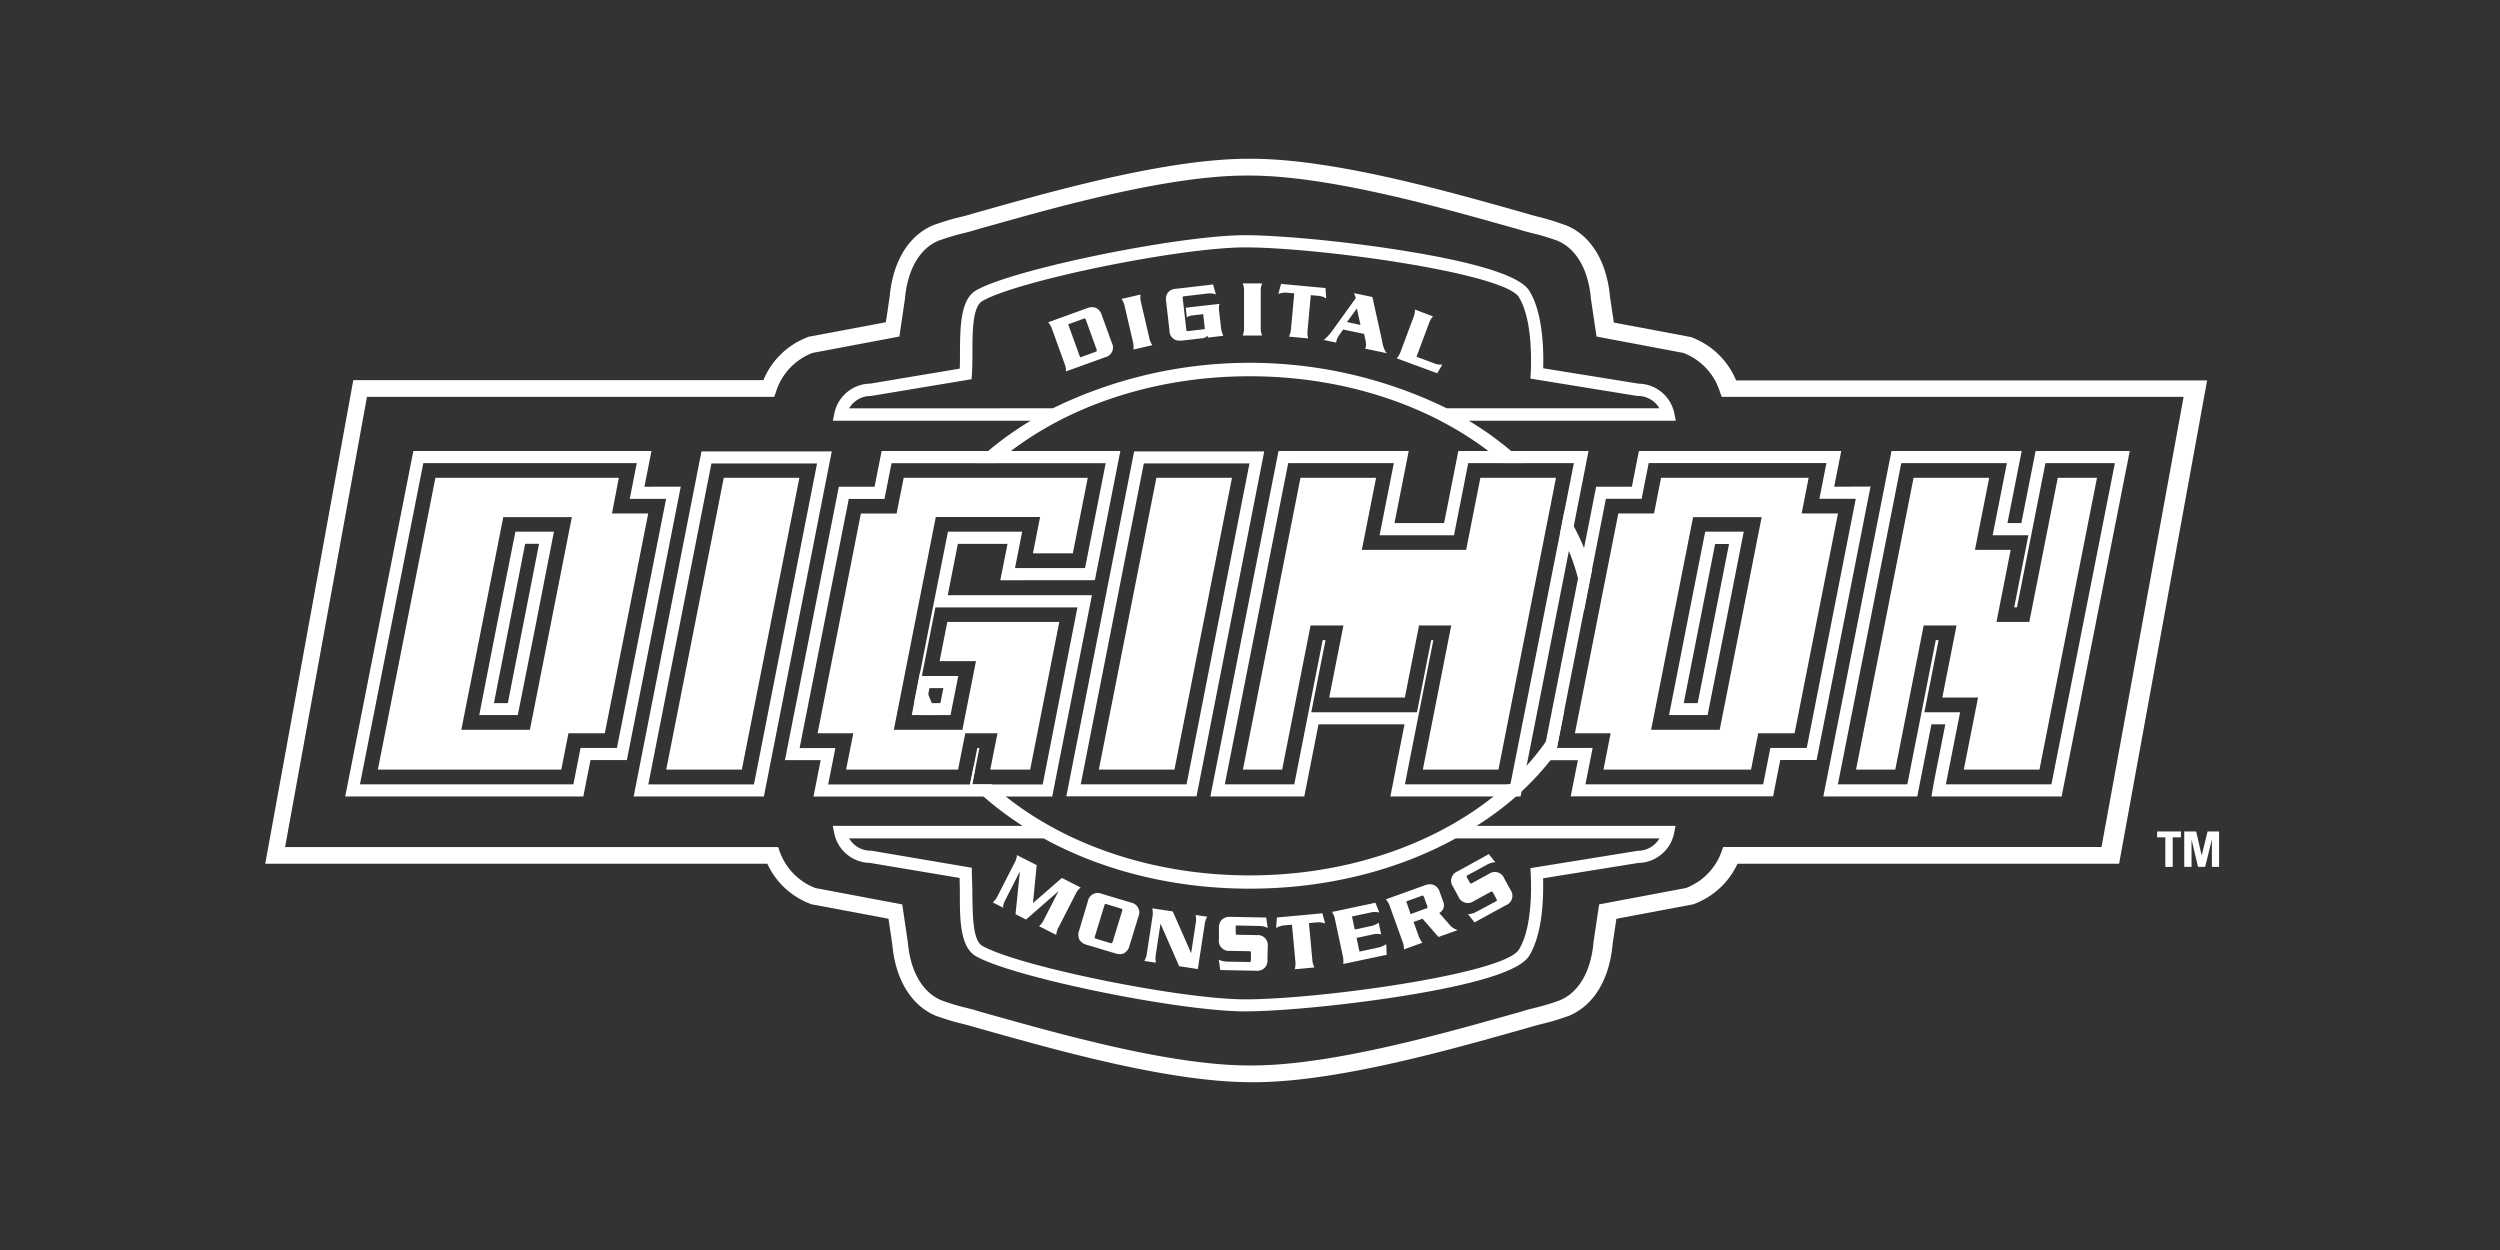 <?xml version="1.0" encoding="utf-8"?>
<svg xmlns="http://www.w3.org/2000/svg" id="OTHER_CHANNELS" data-name="OTHER CHANNELS" viewBox="0 0 576 288">
  <rect x="0" y="0" width="576" height="288" fill="#333333" stroke="none"/>
  <defs>
    <style>.cls-1{fill:#fff;}</style>
  </defs>
  <g id="DIGIMON">
    <g id="DIGIMON_-_White" data-name="DIGIMON - White">
      <path class="cls-1" d="M502.49,191.57v1.35h-1.9v6.81h-1.7v-6.81H497v-1.35Z"/>
      <path class="cls-1" d="M503.25,199.73v-8.16H506l1.27,5.55h0l1.35-5.55h2.66v8.16h-1.66v-6.3h0l-1.56,6.3h-1.63l-1.5-6.3h0v6.3Z"/>
      <path class="cls-1" d="M400,87.65A17.87,17.87,0,0,0,390.43,78l-.78-.33-17.82-3.35-.88-5.9C370.2,60.09,366.4,54,360.5,51.79l-.08,0A53.62,53.62,0,0,0,354.65,50c-1.07-.27-2-.5-3-.83l-.33-.09-3.77-1.06c-15.27-4.28-40.83-11.44-59.23-11.44h-.71c-18.39,0-43.95,7.16-59.22,11.44l-3.78,1.06-.33.09c-1,.33-1.91.56-3,.83a52.31,52.31,0,0,0-5.77,1.72l-.08,0c-5.9,2.26-9.7,8.3-10.45,16.62l-.88,5.9-17.82,3.35-.78.33a17.87,17.87,0,0,0-9.61,9.66H81.4L61.11,199H176.79a17.83,17.83,0,0,0,9.31,9l.78.33,17.83,3.35.87,5.9c.75,8.32,4.55,14.37,10.45,16.62l.09,0a52.87,52.87,0,0,0,5.76,1.72c1.07.27,2,.51,3,.83l.33.09,3.78,1.06c15.27,4.28,40.83,11.44,59.22,11.44h.71c18.4,0,44-7.16,59.23-11.44l3.77-1.06.33-.09c1-.32,1.92-.56,3-.83a52.87,52.87,0,0,0,5.76-1.72l.09,0c5.89-2.25,9.69-8.3,10.44-16.62l.88-5.9,17.82-3.35L391,208a17.89,17.89,0,0,0,9.32-9h87.92L508.52,87.65Zm84.19,107.5H397l-.11.32a14.06,14.06,0,0,1-8,8.95l-.4.17-20.05,3.78-1.29,8.69c-.59,6.86-3.5,11.78-8,13.5a51.49,51.49,0,0,1-5.41,1.62c-1.09.27-2.11.53-3.21.89l-.18.05-3.78,1.06c-15.05,4.22-40.25,11.3-58.08,11.3h-.71c-17.84,0-43-7.08-58.09-11.3l-3.78-1.06-.17-.05c-1.1-.36-2.13-.62-3.21-.89a50.37,50.37,0,0,1-5.37-1.61h0c-4.5-1.72-7.41-6.64-8-13.5l-1.28-8.69-20.05-3.78-.41-.17a14.13,14.13,0,0,1-8-8.9c0-.08-.07-.21-.13-.37H65.68L84.55,91.44h93.83l.38-1.07a14.1,14.1,0,0,1,8-8.88l.41-.17,20.05-3.78,1.28-8.69c.6-6.87,3.51-11.78,8-13.5l.05,0a49.41,49.41,0,0,1,5.37-1.6c1.08-.28,2.11-.54,3.21-.89l.17-.06,3.78-1.05c15.06-4.23,40.25-11.3,58.09-11.3h.71c17.83,0,43,7.07,58.09,11.3l3.77,1.05.17.06c1.11.35,2.14.61,3.22.89a50.08,50.08,0,0,1,5.37,1.6l.05,0c4.5,1.72,7.41,6.64,8,13.5l1.29,8.69,20.05,3.78.4.17a14.08,14.08,0,0,1,8,8.87q.11.27.39,1.08H503.1Z"/>
      <path class="cls-1" d="M469,103.91l-.44,2.24-2.84,14.36h-3.2l3.28-16.6h-30l-15.7,79.59h21.64L445,166.89h3.2c-1.08,5.49-2.62,13.28-2.62,13.28L445,183.5h30l15.7-79.59Zm3.65,76.8H448.33s2.34-11.81,3.28-16.61h-8.23s2.33-11.81,3.27-16.61H446c-1,5-6.55,33.22-6.55,33.22h-16l14.6-74h24.34s-2.33,11.82-3.28,16.61h8.23s-2.33,11.82-3.27,16.61h.64c1-5,6.56-33.22,6.56-33.22h16Z"/>
      <path class="cls-1" d="M422.6,112.14l1.62-8.23H377.6l-.44,2.24s-.66,3.32-1.18,6h-8.23l-12.43,63h8.23c-.47,2.41-1,5-1,5l-.66,3.33h46.63l1.65-8.38h8.38l12.42-63Zm-6.33,60.19h-8.38c-.48,2.47-1.65,8.38-1.65,8.38H365.29l1.65-8.38h-8.23L370,114.92h8.23l1.63-8.23h40.95l-1.62,8.23h8.38Z"/>
      <path class="cls-1" d="M392.88,122.5c-1,4.87-6.95,35.27-8.33,42.25h8.88c1-4.87,6.95-35.27,8.33-42.25ZM391.14,162h-3.21c1.82-9.19,5.76-29.19,7.24-36.67h3.2C396.56,134.49,392.61,154.48,391.14,162Z"/>
      <path class="cls-1" d="M336,103.91l-3.28,16.6H321.29l3.28-16.6h-30l-15.7,79.59h21.64l3.27-16.61h19.82C322.17,174,321,180.17,321,180.17l-.66,3.33h30L366,103.91Zm12,76.8H323.69s5.22-26.46,6.55-33.22h-.5c-.8,4.08-3.27,16.61-3.27,16.61H302.12s2.33-11.81,3.28-16.61h-.65c-1,5-6.55,33.22-6.55,33.22h-16l14.6-74h24.34s-2.33,11.82-3.28,16.61H335c.8-4.08,3.28-16.61,3.28-16.61h24.34Z"/>
      <path class="cls-1" d="M366.77,131.47a50.83,50.83,0,0,0-6.31-13.79l-1,5.11a45.31,45.31,0,0,1,5.4,18.35Z"/>
      <path class="cls-1" d="M261.31,104l-15.63,79.47h30L291.28,104Zm12.07,76.71H249l14.54-73.95h24.34Z"/>
      <path class="cls-1" d="M252.26,133.67l5.87-29.76h-55l-1.63,8.23h-8.23l-12.42,63h8.23l-1.65,8.38h55l9.15-46.38H218.36c.95-4.84,1.8-9.14,2.33-11.83h11.44l-1.66,8.38ZM218.41,122.5c-1,4.87-7,35.27-8.34,42.25H219c.54-2.72,1.08-5.45,1.78-9h-8.38l3.12-15.81h32.72l-8,40.8H224s1.28-6.46,1.65-8.38h-.49c-.49,2.47-1.65,8.38-1.65,8.38H190.81l1.66-8.38h-8.24l11.33-57.41h8.23c.48-2.42,1.62-8.23,1.62-8.23h49.34L250,130.88H233.86l1.65-8.38ZM213.46,162l.68-3.45h3.21l-.69,3.45Z"/>
      <path class="cls-1" d="M231.09,101.2a72.09,72.09,0,0,0-6.52,5.49h4.93c14.13-12.26,35.06-20,58.42-20s44.29,7.76,58.42,20h4.93a70.74,70.74,0,0,0-6.52-5.49c-2-1.52-4.15-2.94-6.34-4.27H386.1l-.34-1.7a8.53,8.53,0,0,0-8.21-6.83l-22-3.55c.13-4.64-.12-12.93-3.23-17.89-2.09-3.36-11.86-6.45-29-9.21-14.59-2.34-29.36-3.56-36.41-3.56-15.25,0-53.51,7.83-62,12.7-3.68,2.1-3.7,8.66-3.73,14.45,0,1.28,0,2.49-.05,3.59l-20.65,3.46a8.56,8.56,0,0,0-8.24,6.84l-.34,1.7h45.57Q234.14,98.93,231.09,101.2Zm-35.45-7.12a5.74,5.74,0,0,1,5-2.84l23.21-3.87.08-1.12c.1-1.46.11-3.13.12-4.9,0-4.77,0-10.71,2.29-12C234.55,64.64,271.94,57,286.9,57c8.55,0,23.64,1.51,36.69,3.66,15.22,2.51,24.82,5.34,26.34,7.77,3,4.85,2.93,13.87,2.75,17.52l-.07,1.28,24.6,4,.21,0a5.7,5.7,0,0,1,4.91,2.84h-49a103.51,103.51,0,0,0-90.77,0Z"/>
      <path class="cls-1" d="M212.35,155.72l0-.17c-.1-.36-.2-.73-.29-1.09-.54,2.75-1,5.23-1.41,7.19.41,1,.86,2.07,1.35,3.1H216a47.59,47.59,0,0,1-3.52-9Z"/>
      <path class="cls-1" d="M344.75,187.17a65.28,65.28,0,0,0,14.61-14.84h-.65l1.7-8.62A55.72,55.72,0,0,1,348.17,180l-.14.69h-.6c-14.13,12.82-35.54,21-59.51,21s-45.38-8.17-59.51-21H224l.71-3.61-.4-.44-.8,4a72.9,72.9,0,0,0,7.55,6.49q2.22,1.65,4.56,3.15H191.87l.34,1.7a8.53,8.53,0,0,0,8.21,6.83l20.68,3.47c0,1.09.05,2.3.05,3.59,0,5.79,0,12.35,3.73,14.45,8.52,4.87,46.77,12.7,62,12.7,7.05,0,21.82-1.22,36.41-3.56,17.17-2.75,26.94-5.85,29-9.2,3.11-5,3.37-13.26,3.23-17.9l21.95-3.54a8.55,8.55,0,0,0,8.24-6.84l.34-1.7H340.2Q342.54,188.82,344.75,187.17Zm37.58,6a5.74,5.74,0,0,1-4.95,2.85l-24.77,4,.07,1.28c.18,3.65.28,12.68-2.75,17.52-3.48,5.57-45.92,11.43-63,11.43-15,0-52.34-7.61-60.61-12.33-2.25-1.28-2.2-7.22-2.29-12,0-1.77-.09-3.29-.12-4.89l0-1.1L200.77,196l-.21,0a5.72,5.72,0,0,1-4.92-2.84h44.8c13.7,7.53,30.18,11.59,47.48,11.59s33.78-4.06,47.49-11.59Z"/>
      <path class="cls-1" d="M161.62,104,146,183.5h30L191.64,104Zm12.09,76.73H149.37l14.54-73.95h24.34Z"/>
      <path class="cls-1" d="M118.75,122.5c-1,4.87-7,35.27-8.33,42.25h8.88c1-4.87,7-35.27,8.33-42.25ZM117,162h-3.2L121,125.29h3.2Z"/>
      <path class="cls-1" d="M148.47,112.14l1.63-8.23H95.24L79.54,183.5H134.4l1.65-8.38h8.38l12.42-63Zm-6.33,60.19h-8.38c-.48,2.47-1.65,8.38-1.65,8.38H82.93l14.6-74h49.18l-1.62,8.23h8.38Z"/>
      <polygon class="cls-1" points="474.11 110.08 467.55 143.3 459.99 143.3 463.26 126.69 455.03 126.69 458.31 110.08 440.89 110.08 427.63 177.32 436.67 177.32 443.22 144.1 450.79 144.1 447.51 160.71 455.74 160.71 452.46 177.32 469.89 177.32 483.15 110.08 474.11 110.08"/>
      <path class="cls-1" d="M416.71,110.08h-34l-1.62,8.23h-8.23l-10,50.63h8.23l-1.65,8.38h34l1.65-8.38h8.38l10-50.63h-8.37Zm-36.29,58.06,9.67-49h15.8l-9.67,49Z"/>
      <polygon class="cls-1" points="337.8 126.69 313.77 126.69 317.05 110.08 299.63 110.08 286.37 177.32 295.41 177.32 301.96 144.1 309.53 144.1 306.25 160.71 323.68 160.71 326.95 144.1 334.37 144.1 327.82 177.32 345.24 177.32 358.41 110.56 358.5 110.08 341.08 110.08 337.8 126.69"/>
      <polygon class="cls-1" points="253.17 177.32 270.59 177.32 283.85 110.08 266.43 110.08 253.17 177.32"/>
      <polygon class="cls-1" points="206.58 118.31 198.35 118.31 188.37 168.94 196.6 168.94 194.94 177.32 220.74 177.32 222.4 168.94 229.82 168.94 228.16 177.32 237.35 177.32 244.06 143.3 218.26 143.3 216.48 152.33 224.86 152.33 221.74 168.14 205.94 168.14 215.61 119.11 239.64 119.11 237.99 127.49 247.18 127.49 250.62 110.08 208.21 110.08 206.58 118.31"/>
      <polygon class="cls-1" points="153.5 177.32 170.92 177.32 184.18 110.08 166.76 110.08 153.5 177.32"/>
      <path class="cls-1" d="M142.58,110.08H100.32L87.06,177.32h42.26l1.65-8.38h8.38l10-50.63H141Zm-36.29,58.06,9.67-49h15.8l-9.67,49Z"/>
      <path class="cls-1" d="M249,204.5l-4.35-2.22L238,208.07l.85-8.75L234.28,197l0,.32a4.69,4.69,0,0,1-.51,1.44l-3.92,7.68a4.55,4.55,0,0,1-.88,1.25l-.22.23,2.37,1.21,0-.32a4.69,4.69,0,0,1,.5-1.44l3.36-6.58-1,9.84,2.41,1.24,7.49-6.55-3.38,6.61a4.73,4.73,0,0,1-.87,1.25l-.23.22,3.95,2,.05-.31a4.66,4.66,0,0,1,.5-1.45l3.93-7.68a4.73,4.73,0,0,1,.87-1.25Z"/>
      <path class="cls-1" d="M260.54,207.94l-6.67-2a2.33,2.33,0,0,0-3.24,1.76l-2,6.7a2.72,2.72,0,0,0,.06,2.08,2.67,2.67,0,0,0,1.65,1.19l6.67,2a3.63,3.63,0,0,0,1,.17,2.16,2.16,0,0,0,1-.23,2.64,2.64,0,0,0,1.22-1.69l2.05-6.7A2.33,2.33,0,0,0,260.54,207.94Zm-2,1.94-2.16,7.06a.64.64,0,0,1-.19.35.6.6,0,0,1-.36,0l-3.28-1c-.34-.11-.4-.17-.28-.58l2.16-7.05c.08-.28.15-.38.3-.38a1.08,1.08,0,0,1,.25.05l3.28,1c.18.05.28.11.31.17A.58.58,0,0,1,258.55,209.88Z"/>
      <path class="cls-1" d="M275.51,211.09a4.57,4.57,0,0,1,0,1.53l-1.07,7L270.21,210l-4.72-.72.05.32a4.31,4.31,0,0,1,0,1.52l-1.3,8.53a4.47,4.47,0,0,1-.44,1.46l-.14.29,2.63.4,0-.31a4.56,4.56,0,0,1,0-1.53l1.09-7.15,4.3,9.81,4.3.66,1.58-10.32a4.52,4.52,0,0,1,.44-1.47l.14-.28-2.63-.4Z"/>
      <path class="cls-1" d="M284.74,213.31a.59.59,0,0,1,.36-.07l4.87.1a4.41,4.41,0,0,1,1.72.29l.39.17-.35-2.4-8.25-.16a2.65,2.65,0,0,0-1.93.61,2.62,2.62,0,0,0-.71,2l0,2.55a2.32,2.32,0,0,0,2.53,2.68l4.41.08c.35,0,.43,0,.43.48l0,1.55a.7.7,0,0,1-.09.39.52.52,0,0,1-.36.07l-4.85-.09a4.89,4.89,0,0,1-1.73-.29l-.38-.18.35,2.41,8.23.16h.09a2.32,2.32,0,0,0,2.55-2.58l.06-2.95a2.32,2.32,0,0,0-2.54-2.68l-4.4-.08a.57.57,0,0,1-.35-.09.59.59,0,0,1-.08-.39l0-1.15A.66.66,0,0,1,284.74,213.31Z"/>
      <path class="cls-1" d="M294.2,211.39l-.18,2.42.37-.2a4.51,4.51,0,0,1,1.71-.42l1.57-.14.78,8.43a4.76,4.76,0,0,1-.07,1.53l-.07.31,4.53-.42-.13-.29a4.56,4.56,0,0,1-.35-1.49l-.78-8.44,1.57-.14a4.43,4.43,0,0,1,1.75.1l.4.13-.62-2.35Z"/>
      <path class="cls-1" d="M319,217.75a4.78,4.78,0,0,1-1.64.61l-4.14.88-.67-3.15,3.58-.77a4.62,4.62,0,0,1,1.75-.11l.34.07-.58-2.71-.28.21a4.4,4.4,0,0,1-1.64.61l-3.58.77-.65-3,4.14-.89a4.62,4.62,0,0,1,1.75-.11l.41.09-.89-2.26-10,2.12.16.28a4.3,4.3,0,0,1,.52,1.43l1.8,8.44a4.64,4.64,0,0,1,.12,1.53l0,.31,10-2.12-.11-2.43Z"/>
      <path class="cls-1" d="M334.18,213.28l-2.58-2.93a2,2,0,0,0,.91-2.62l-.81-2.25a2.47,2.47,0,0,0-1.29-1.55,2.67,2.67,0,0,0-2,0l-9.1,3.27.2.26a4.77,4.77,0,0,1,.71,1.35l2.92,8.12a4.61,4.61,0,0,1,.32,1.49v.32l4.28-1.54-.2-.25a5,5,0,0,1-.71-1.35l-1.14-3.19,2.06-.74,3.67,4.21,4.43-1.59-.56-.23A3.11,3.11,0,0,1,334.18,213.28Zm-5.55-4L325,210.61,324,207.68l3.58-1.29c.21-.08.36-.13.55.4l.67,1.87C329,209.19,328.84,209.24,328.63,209.32Z"/>
      <path class="cls-1" d="M348,205l-1.41-2.59a2.33,2.33,0,0,0-3.53-1.07l-3.87,2.11a.54.54,0,0,1-.35.1c-.08,0-.16-.12-.26-.3l-.55-1a.65.65,0,0,1-.11-.38c0-.07.1-.15.27-.24l4.27-2.33a4.58,4.58,0,0,1,1.65-.6l.42,0-1.5-1.92-7.24,4a2.33,2.33,0,0,0-1,3.54l1.22,2.24a2.33,2.33,0,0,0,3.53,1.06l3.87-2.11a.53.53,0,0,1,.35-.1c.07,0,.16.13.26.31l.74,1.36a.58.58,0,0,1,.11.38q0,.1-.27.24L340.29,210a4.58,4.58,0,0,1-1.65.6l-.42,0,1.5,1.92,7.23-3.95A2.33,2.33,0,0,0,348,205Z"/>
      <path class="cls-1" d="M242.41,75.88l2.87,7.92a4.7,4.7,0,0,1,.31,1.46v.32l9.06-3.28A2.29,2.29,0,0,0,256.17,79l-2.33-6.43a2.66,2.66,0,0,0-1.27-1.6,2.62,2.62,0,0,0-2,0l-9.07,3.28.2.25A4.54,4.54,0,0,1,242.41,75.88Zm10,5.18-3.54,1.29-2.76-7.63,3.54-1.28c.32-.11.41-.1.55.29l2.45,6.77C252.76,80.88,252.7,81,252.38,81.06Z"/>
      <path class="cls-1" d="M259.12,70.53l1.9,8.2a4.6,4.6,0,0,1,.14,1.48l0,.32,4.34-1-.17-.27a4.13,4.13,0,0,1-.53-1.39l-1.91-8.2a4.6,4.6,0,0,1-.14-1.48l0-.32-4.33,1,.16.27A4.33,4.33,0,0,1,259.12,70.53Z"/>
      <path class="cls-1" d="M281.71,77a4.67,4.67,0,0,1-.38-1.44l-.43-3.75a4.71,4.71,0,0,1,0-1.49L281,70l-7.8.9.25,2.23.3-.17a1.86,1.86,0,0,1,.74-.26l2.72-.32.37,3.19a.34.34,0,0,1,0,.2.43.43,0,0,1-.23.09l-3.56.41c-.18,0-.29,0-.35,0a.69.69,0,0,1-.12-.37l-.82-7.15a.59.59,0,0,1,0-.38c.05-.06.15-.09.33-.11l5.2-.61a4.56,4.56,0,0,1,1.71.06l.4.12-.65-2.29-8.6,1a2.56,2.56,0,0,0-1.79.85,2.62,2.62,0,0,0-.43,2l.78,6.8a2.24,2.24,0,0,0,2.35,2.29l.47,0,4.57-.53a1.64,1.64,0,0,0,1.34-.62l.13.45,3.53-.41Z"/>
      <path class="cls-1" d="M286.43,77l-.1.31h4.45l-.1-.31a4.46,4.46,0,0,1-.21-1.47V67.08a4.51,4.51,0,0,1,.21-1.48l.1-.3h-4.45l.1.3a4.49,4.49,0,0,1,.2,1.48V75.5A4.4,4.4,0,0,1,286.43,77Z"/>
      <path class="cls-1" d="M296.67,67.45l1.53.14-.76,8.23a4.64,4.64,0,0,1-.34,1.45l-.13.29,4.43.41-.07-.31a4.51,4.51,0,0,1-.07-1.49L302,68l1.53.14a4.56,4.56,0,0,1,1.66.4l.37.21-.17-2.38-10.24-.95-.61,2.3.41-.13A4.39,4.39,0,0,1,296.67,67.45Z"/>
      <path class="cls-1" d="M305,78.33l2.83.6.05-.23a3.92,3.92,0,0,1,.58-1.36l1-1.41,4.83,1,.28,1.31a4.65,4.65,0,0,1,.14,1.61.71.71,0,0,1-.08.21l-.12.26,5,1.06-.35-.48a7.36,7.36,0,0,1-.71-2.3l-2.25-10.16-4.24-.9.43,1.12L307,76.15A11.75,11.75,0,0,1,305.38,78Zm8.45-3.46-3.11-.66,2.28-3.15Z"/>
      <path class="cls-1" d="M332.32,84l-.42,0a4.45,4.45,0,0,1-1.68-.36l-3.86-1.44,2.89-7.74a4.47,4.47,0,0,1,.71-1.31l.2-.25L326,71.32v.32a4.36,4.36,0,0,1-.33,1.45L322.71,81a4.71,4.71,0,0,1-.71,1.31l-.2.25L331.13,86Z"/>
    </g>
  </g>
</svg>